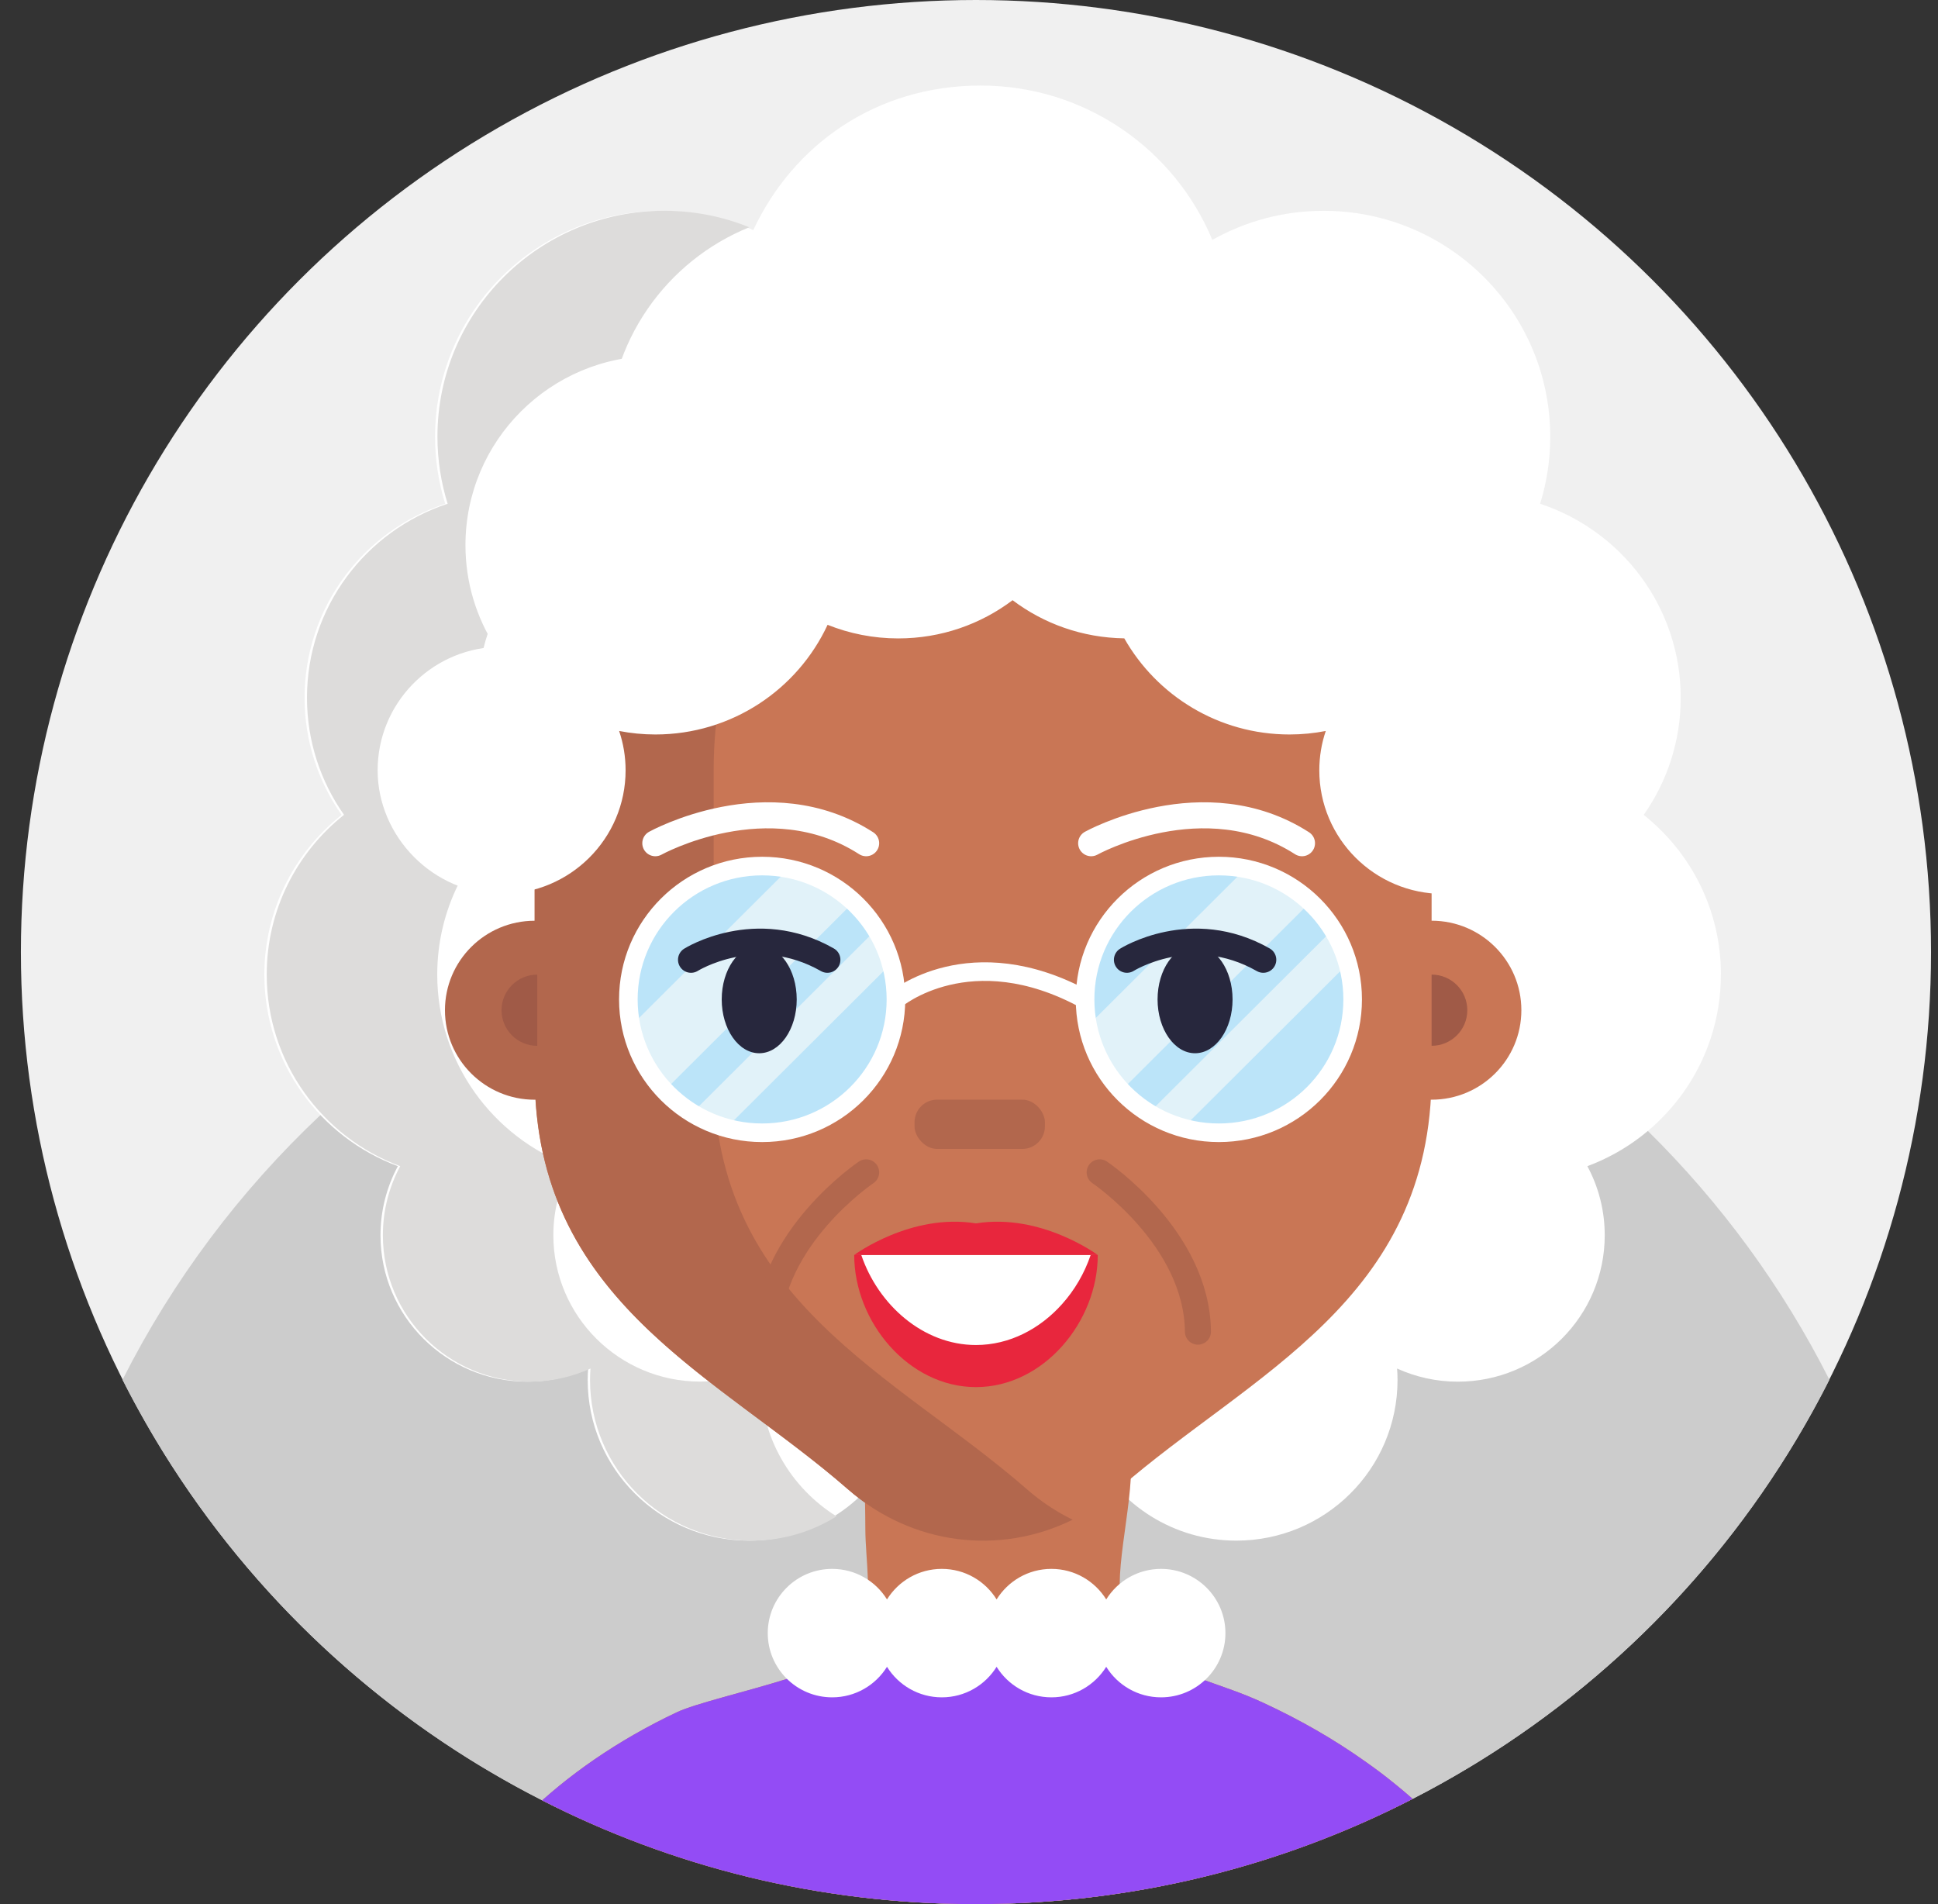 <?xml version="1.0" encoding="UTF-8"?>
<svg width="57px" height="56px" viewBox="0 0 57 56" version="1.1" xmlns="http://www.w3.org/2000/svg" xmlns:xlink="http://www.w3.org/1999/xlink">
    <rect x="0" y="0" width="57" height="56" fill="#333333" stroke="none"/>
    <title>50558BD8-5688-4441-964B-2323AB3F7F6D</title>
    <g id="Page-1" stroke="none" stroke-width="1" fill="none" fill-rule="evenodd">
        <g id="Cricbaba-Profile-Menu---Account-setting-1.02" transform="translate(-1035, -630)">
            <g id="avatars-women" transform="translate(843, 374)">
                <g id="Avatar-Users-Cricbaba-GREY_44" transform="translate(192.615, 256)">
                    <ellipse id="Oval" fill="#F0F0F0" fill-rule="nonzero" cx="28.09" cy="28" rx="28.09" ry="28"></ellipse>
                    <g id="Group" transform="translate(2.988, 2.516)">
                        <path d="M50.204,38.062 C47.855,42.713 44.242,46.621 39.816,49.339 C39.772,49.365 39.729,49.393 39.686,49.418 C39.118,49.762 38.539,50.087 37.946,50.39 C34.097,52.368 29.73,53.484 25.102,53.484 C20.474,53.484 16.17,52.384 12.342,50.433 C11.826,50.171 11.32,49.894 10.823,49.6 C10.592,49.465 10.362,49.326 10.135,49.183 C5.824,46.472 2.305,42.625 0,38.064 C1.478,35.137 3.456,32.505 5.823,30.277 C5.836,30.265 5.848,30.254 5.86,30.242 C6.959,29.213 8.139,28.27 9.393,27.427 C9.424,27.404 9.457,27.383 9.489,27.361 C10.335,26.796 11.214,26.275 12.122,25.803 C12.336,25.691 12.553,25.582 12.771,25.476 C12.785,25.469 12.799,25.462 12.814,25.455 C13.837,24.957 14.896,24.521 15.986,24.149 C16.085,24.114 16.183,24.081 16.282,24.048 C16.345,24.027 16.407,24.008 16.47,23.987 L16.472,23.987 C16.775,23.89 17.08,23.797 17.387,23.71 C18.052,23.521 18.727,23.356 19.41,23.216 C19.583,23.181 19.755,23.147 19.927,23.115 C19.927,23.115 19.927,23.115 19.927,23.115 C19.934,23.113 19.942,23.112 19.948,23.111 C21.618,22.801 23.341,22.641 25.101,22.641 C27.058,22.641 28.971,22.841 30.815,23.221 C31.366,23.334 31.91,23.463 32.448,23.609 C33.052,23.77 33.646,23.953 34.232,24.153 C34.372,24.201 34.51,24.25 34.648,24.3 C34.918,24.396 35.186,24.498 35.451,24.603 C35.451,24.603 35.452,24.603 35.452,24.604 C35.909,24.783 36.36,24.976 36.804,25.179 C37.288,25.401 37.764,25.635 38.233,25.884 C38.323,25.931 38.413,25.979 38.502,26.028 C38.6,26.082 38.699,26.135 38.797,26.19 C38.939,26.27 39.081,26.35 39.221,26.433 C39.867,26.806 40.495,27.205 41.105,27.628 C42.448,28.558 43.706,29.6 44.863,30.745 C47.016,32.868 48.827,35.338 50.203,38.062 L50.204,38.062 Z" id="Path" fill="#CCCCCC" fill-rule="nonzero"></path>
                        <g transform="translate(4.172, 0)">
                            <path d="M42.841,26.148 C42.841,24.245 41.954,22.551 40.569,21.45 C41.255,20.474 41.658,19.287 41.658,18.005 C41.658,15.345 39.924,13.091 37.522,12.3 C37.716,11.677 37.82,11.015 37.82,10.328 C37.82,6.659 34.836,3.684 31.154,3.684 C29.965,3.684 28.849,3.995 27.882,4.54 C26.775,1.876 24.142,0 21.067,0 C17.993,0 15.555,1.74 14.381,4.25 C13.557,3.887 12.646,3.684 11.687,3.684 C8.006,3.684 5.021,6.659 5.021,10.328 C5.021,11.015 5.125,11.678 5.319,12.3 C2.918,13.091 1.183,15.345 1.183,18.005 C1.183,19.287 1.587,20.474 2.272,21.45 C0.888,22.551 0,24.245 0,26.148 C0,28.73 1.634,30.931 3.927,31.781 C3.601,32.387 3.416,33.078 3.416,33.813 C3.416,36.191 5.35,38.119 7.736,38.119 C8.373,38.119 8.978,37.98 9.523,37.733 C9.515,37.844 9.51,37.955 9.51,38.068 C9.51,40.679 11.633,42.794 14.251,42.794 C16.091,42.794 17.684,41.748 18.471,40.222 C19.431,40.377 20.416,40.459 21.42,40.459 C22.424,40.459 23.408,40.377 24.368,40.222 C25.153,41.748 26.748,42.794 28.588,42.794 C31.207,42.794 33.329,40.678 33.329,38.068 C33.329,37.955 33.324,37.844 33.316,37.733 C33.86,37.98 34.466,38.119 35.103,38.119 C37.489,38.119 39.423,36.191 39.423,33.813 C39.423,33.078 39.238,32.386 38.912,31.781 C41.205,30.931 42.839,28.73 42.839,26.148 L42.841,26.148 Z" id="Path" fill="#FFFFFF" fill-rule="nonzero"></path>
                            <path d="M16.826,42.082 C16.099,42.535 15.241,42.795 14.321,42.795 C11.702,42.795 9.579,40.679 9.579,38.068 C9.579,37.955 9.585,37.845 9.592,37.733 C9.048,37.979 8.443,38.118 7.806,38.118 C5.419,38.118 3.486,36.191 3.486,33.812 C3.486,33.077 3.671,32.386 3.996,31.781 C1.703,30.93 0.07,28.73 0.07,26.147 C0.07,24.244 0.958,22.55 2.343,21.448 C1.657,20.473 1.254,19.286 1.254,18.004 C1.254,15.344 2.988,13.09 5.391,12.299 C5.197,11.675 5.091,11.013 5.091,10.326 C5.091,6.658 8.076,3.682 11.757,3.682 C12.644,3.682 13.489,3.854 14.262,4.168 C11.824,5.156 10.106,7.541 10.106,10.325 C10.106,11.013 10.21,11.675 10.405,12.298 C8.001,13.088 6.268,15.343 6.268,18.003 C6.268,19.285 6.672,20.471 7.358,21.447 C5.975,22.549 5.085,24.243 5.085,26.146 C5.085,28.728 6.718,30.929 9.013,31.78 C8.686,32.386 8.5,33.076 8.5,33.811 C8.5,36.19 10.436,38.117 12.82,38.117 C13.458,38.117 14.062,37.978 14.608,37.732 C14.6,37.843 14.595,37.954 14.595,38.067 C14.595,39.759 15.487,41.244 16.828,42.08 L16.826,42.082 Z" id="Path" fill="#DDDCDB" fill-rule="nonzero"></path>
                            <path d="M33.775,50.39 C29.925,52.368 25.558,53.484 20.93,53.484 C16.302,53.484 11.998,52.384 8.17,50.433 C8.331,50.29 8.497,50.15 8.665,50.011 C8.997,49.739 9.345,49.48 9.709,49.229 C10.447,48.723 11.25,48.258 12.127,47.844 C12.675,47.583 14.134,47.249 15.375,46.86 C16.239,46.587 16.999,46.289 17.275,45.97 C17.394,45.835 17.483,45.682 17.553,45.514 C17.745,45.057 17.77,44.501 17.751,43.941 C17.734,43.419 17.676,42.892 17.676,42.435 C17.676,42.15 17.671,41.902 17.667,41.678 L17.667,41.678 C17.664,41.562 17.659,41.456 17.656,41.357 C17.588,39.489 17.462,40.085 19.316,39.464 C19.407,39.434 19.652,39.399 19.995,39.364 C21.475,39.219 24.767,39.095 25.164,39.464 C25.463,39.742 25.52,40.303 25.483,40.971 C25.472,41.168 25.452,41.374 25.428,41.587 L25.428,41.589 C25.332,42.43 25.163,43.349 25.157,44.066 L25.157,44.068 C25.155,44.392 25.184,44.675 25.27,44.892 C25.362,45.127 25.468,45.335 25.587,45.514 C26.087,46.277 26.807,46.596 27.657,46.901 C28.186,47.093 28.767,47.277 29.376,47.561 C30.48,48.072 31.47,48.645 32.36,49.276 C32.664,49.488 32.956,49.708 33.236,49.936 C33.42,50.084 33.6,50.235 33.775,50.39 L33.775,50.39 Z" id="Path" fill="#C97655" fill-rule="nonzero"></path>
                            <path d="M34.331,20.136 L34.331,29.078 C34.331,35.749 29.005,37.886 25.121,41.279 C22.81,43.298 19.472,43.298 17.16,41.279 C13.277,37.886 7.95,35.749 7.95,29.078 L7.95,20.136 C7.95,13.406 13.108,7.949 19.47,7.949 L22.81,7.949 C29.172,7.949 34.33,13.405 34.33,20.136 L34.331,20.136 Z" id="Path" fill="#C97655" fill-rule="nonzero"></path>
                            <path d="M13.215,29.08 L13.215,20.136 C13.215,13.75 17.859,8.508 23.773,7.993 C23.456,7.964 23.136,7.949 22.811,7.949 L19.472,7.949 C13.109,7.949 7.952,13.406 7.952,20.136 L7.952,24.563 C6.494,24.563 5.312,25.741 5.312,27.195 C5.312,28.649 6.494,29.827 7.952,29.827 C7.961,29.827 7.968,29.825 7.977,29.825 C8.36,35.915 13.426,38.02 17.16,41.28 C19.052,42.934 21.631,43.235 23.773,42.179 C23.298,41.947 22.844,41.647 22.425,41.28 C18.541,37.89 13.216,35.751 13.216,29.081 L13.215,29.08 Z" id="Path" fill="#B2674D" fill-rule="nonzero"></path>
                            <ellipse id="Oval" fill="#C97655" fill-rule="nonzero" cx="34.331" cy="27.194" rx="2.64" ry="2.632"></ellipse>
                            <path d="M11.499,22.283 C11.499,22.283 14.826,20.436 17.7,22.283" id="Path" stroke="#FFFFFF" stroke-width="0.766" stroke-linecap="round"></path>
                            <path d="M24.318,22.283 C24.318,22.283 27.645,20.436 30.519,22.283" id="Path" stroke="#FFFFFF" stroke-width="0.766" stroke-linecap="round"></path>
                            <rect id="Rectangle" fill="#B2674D" fill-rule="nonzero" x="19.123" y="29.825" width="3.835" height="1.449" rx="0.664"></rect>
                            <path d="M8.026,26.148 C7.447,26.148 6.976,26.616 6.976,27.195 C6.976,27.774 7.446,28.242 8.026,28.242 L8.026,26.148 Z" id="Path" fill="#A05A47" fill-rule="nonzero"></path>
                            <path d="M34.331,28.241 C34.91,28.241 35.381,27.773 35.381,27.194 C35.381,26.616 34.911,26.147 34.331,26.147 L34.331,28.241 Z" id="Path" fill="#A05A47" fill-rule="nonzero"></path>
                            <g transform="translate(10.705, 22.955)">
                                <g>
                                    <path d="M7.871,3.922 C7.871,6.089 6.11,7.844 3.936,7.844 C3.572,7.844 3.217,7.795 2.881,7.702 C2.523,7.604 2.185,7.455 1.874,7.265 C1.576,7.081 1.302,6.859 1.063,6.604 C0.573,6.083 0.225,5.429 0.078,4.702 C0.027,4.45 0,4.189 0,3.922 C0,1.755 1.762,0 3.936,0 C4.204,0 4.465,0.027 4.717,0.078 C5.447,0.223 6.103,0.572 6.626,1.059 C6.881,1.297 7.105,1.57 7.289,1.867 C7.48,2.177 7.629,2.513 7.728,2.871 C7.821,3.206 7.871,3.558 7.871,3.922 L7.871,3.922 Z" id="Path" fill="#BBE4F9" fill-rule="nonzero"></path>
                                    <path d="M6.626,1.06 L1.063,6.605 C0.573,6.085 0.225,5.43 0.078,4.703 L4.717,0.079 C5.447,0.224 6.103,0.573 6.626,1.06 L6.626,1.06 Z" id="Path" fill="#E1F2F9" fill-rule="nonzero"></path>
                                    <path d="M7.728,2.871 L2.881,7.702 C2.523,7.604 2.185,7.455 1.874,7.265 L7.288,1.868 C7.479,2.178 7.628,2.515 7.727,2.872 L7.728,2.871 Z" id="Path" fill="#E1F2F9" fill-rule="nonzero"></path>
                                    <ellipse id="Oval" stroke="#FFFFFF" stroke-width="0.547" cx="3.936" cy="3.922" rx="3.935" ry="3.922"></ellipse>
                                </g>
                                <g transform="translate(13.433, 0)">
                                    <path d="M7.871,3.922 C7.871,6.089 6.11,7.844 3.936,7.844 C3.572,7.844 3.217,7.795 2.881,7.702 C2.523,7.604 2.185,7.455 1.874,7.265 C1.576,7.081 1.302,6.859 1.063,6.604 C0.573,6.083 0.225,5.429 0.078,4.702 C0.027,4.45 0,4.189 0,3.922 C0,1.755 1.762,0 3.936,0 C4.204,0 4.465,0.027 4.717,0.078 C5.447,0.223 6.103,0.572 6.626,1.059 C6.881,1.297 7.105,1.57 7.289,1.867 C7.48,2.177 7.629,2.513 7.728,2.871 C7.821,3.206 7.871,3.558 7.871,3.922 Z" id="Path" fill="#BBE4F9" fill-rule="nonzero"></path>
                                    <path d="M6.626,1.06 L1.063,6.605 C0.573,6.085 0.225,5.43 0.078,4.703 L4.717,0.079 C5.447,0.224 6.103,0.573 6.626,1.06 Z" id="Path" fill="#E1F2F9" fill-rule="nonzero"></path>
                                    <path d="M7.728,2.871 L2.881,7.702 C2.523,7.604 2.185,7.455 1.874,7.265 L7.288,1.868 C7.479,2.178 7.628,2.515 7.727,2.872 L7.728,2.871 Z" id="Path" fill="#E1F2F9" fill-rule="nonzero"></path>
                                    <ellipse id="Oval" stroke="#FFFFFF" stroke-width="0.547" cx="3.936" cy="3.922" rx="3.935" ry="3.922"></ellipse>
                                </g>
                                <path d="M7.871,3.922 C7.871,3.922 10.052,2.081 13.433,3.922" id="Path" stroke="#FFFFFF" stroke-width="0.547"></path>
                            </g>
                            <ellipse id="Oval" fill="#27273D" fill-rule="nonzero" cx="14.555" cy="26.877" rx="1.103" ry="1.583"></ellipse>
                            <ellipse id="Oval" fill="#27273D" fill-rule="nonzero" cx="27.374" cy="26.877" rx="1.103" ry="1.583"></ellipse>
                            <path d="M12.549,25.711 C12.549,25.711 14.454,24.511 16.56,25.711" id="Path" stroke="#27273D" stroke-width="0.766" stroke-linecap="round"></path>
                            <path d="M25.37,25.711 C25.37,25.711 27.274,24.511 29.38,25.711" id="Path" stroke="#27273D" stroke-width="0.766" stroke-linecap="round"></path>
                            <path d="M34.861,16.509 C35.415,15.645 35.738,14.619 35.738,13.518 C35.738,10.469 33.279,7.994 30.23,7.953 C29.271,6.265 27.454,5.125 25.37,5.125 C24.107,5.125 22.943,5.543 22.007,6.249 C21.071,5.544 19.906,5.125 18.643,5.125 C16.398,5.125 14.464,6.447 13.577,8.35 C12.936,8.093 12.234,7.95 11.5,7.95 C8.416,7.95 5.915,10.443 5.915,13.518 C5.915,14.619 6.238,15.645 6.792,16.509 C4.865,16.606 3.332,18.195 3.332,20.139 C3.332,22.084 4.965,23.774 6.979,23.774 C8.992,23.774 10.625,22.146 10.625,20.139 C10.625,19.735 10.558,19.345 10.435,18.982 C10.779,19.049 11.136,19.085 11.5,19.085 C13.745,19.085 15.68,17.764 16.566,15.86 C17.208,16.117 17.909,16.26 18.643,16.26 C19.906,16.26 21.071,15.842 22.007,15.136 C22.923,15.827 24.058,16.24 25.292,16.258 C26.251,17.945 28.068,19.085 30.153,19.085 C30.517,19.085 30.873,19.049 31.218,18.982 C31.095,19.345 31.028,19.735 31.028,20.139 C31.028,22.146 32.661,23.774 34.674,23.774 C36.688,23.774 38.321,22.146 38.321,20.139 C38.321,18.132 36.788,16.606 34.861,16.509 L34.861,16.509 Z" id="Path" fill="#FFFFFF" fill-rule="nonzero"></path>
                            <path d="M33.775,50.39 C29.925,52.368 25.558,53.484 20.93,53.484 C16.302,53.484 11.998,52.384 8.17,50.433 C8.331,50.29 8.497,50.15 8.665,50.011 C8.997,49.739 9.345,49.48 9.709,49.229 C10.447,48.723 11.25,48.258 12.127,47.844 C12.675,47.583 14.134,47.249 15.375,46.86 C16.239,46.587 16.999,46.289 17.275,45.97 C17.394,45.835 17.483,45.682 17.553,45.514 L25.587,45.514 C26.087,46.277 26.807,46.596 27.657,46.901 C28.186,47.093 28.767,47.277 29.376,47.561 C30.48,48.072 31.47,48.645 32.36,49.276 C32.664,49.488 32.956,49.708 33.236,49.936 C33.42,50.084 33.6,50.235 33.775,50.39 Z" id="Path" fill="#934CF5" fill-rule="nonzero"></path>
                            <path d="M26.373,43.625 C25.691,43.625 25.095,43.985 24.761,44.523 C24.427,43.985 23.831,43.625 23.149,43.625 C22.466,43.625 21.872,43.985 21.537,44.523 C21.203,43.985 20.608,43.625 19.925,43.625 C19.243,43.625 18.648,43.985 18.313,44.523 C17.98,43.985 17.384,43.625 16.701,43.625 C15.655,43.625 14.806,44.471 14.806,45.514 C14.806,46.558 15.655,47.403 16.701,47.403 C17.383,47.403 17.979,47.043 18.313,46.505 C18.647,47.043 19.243,47.403 19.925,47.403 C20.608,47.403 21.202,47.043 21.537,46.505 C21.87,47.043 22.466,47.403 23.149,47.403 C23.831,47.403 24.426,47.043 24.761,46.505 C25.094,47.043 25.69,47.403 26.373,47.403 C27.419,47.403 28.267,46.558 28.267,45.514 C28.267,44.471 27.419,43.625 26.373,43.625 Z" id="Path" fill="#FFFFFF" fill-rule="nonzero"></path>
                            <path d="M17.7,31.963 C17.7,31.963 14.833,33.891 14.81,36.648" id="Path" stroke="#B2674D" stroke-width="0.766" stroke-linecap="round"></path>
                            <path d="M24.568,31.963 C24.568,31.963 27.435,33.891 27.458,36.648" id="Path" stroke="#B2674D" stroke-width="0.766" stroke-linecap="round"></path>
                            <g transform="translate(17.349, 33.414)" fill-rule="nonzero" id="Path">
                                <path d="M0.147,0.979 C0.147,2.788 1.75,4.545 3.728,4.545 L3.728,4.545 C5.706,4.545 7.036,2.788 7.036,0.979 L0.147,0.979 L0.147,0.979 Z" fill="#FFFFFF"></path>
                                <path d="M7.163,0.979 C7.163,1.966 6.762,2.936 6.114,3.662 C5.467,4.387 4.57,4.865 3.581,4.865 C1.603,4.865 0,2.951 0,0.979 L0.208,0.979 C0.703,2.443 2.028,3.627 3.581,3.627 C4.57,3.627 5.467,3.149 6.114,2.423 C6.485,2.01 6.774,1.512 6.954,0.98 L7.163,0.98 L7.163,0.979 Z" fill="#E8263D"></path>
                                <path d="M3.581,0.05 C1.668,-0.26 0,0.979 0,0.979 L7.162,0.979 C7.162,0.979 5.495,-0.26 3.58,0.05 L3.581,0.05 Z" fill="#E8263D"></path>
                            </g>
                        </g>
                    </g>
                </g>
            </g>
        </g>
    </g>
</svg>